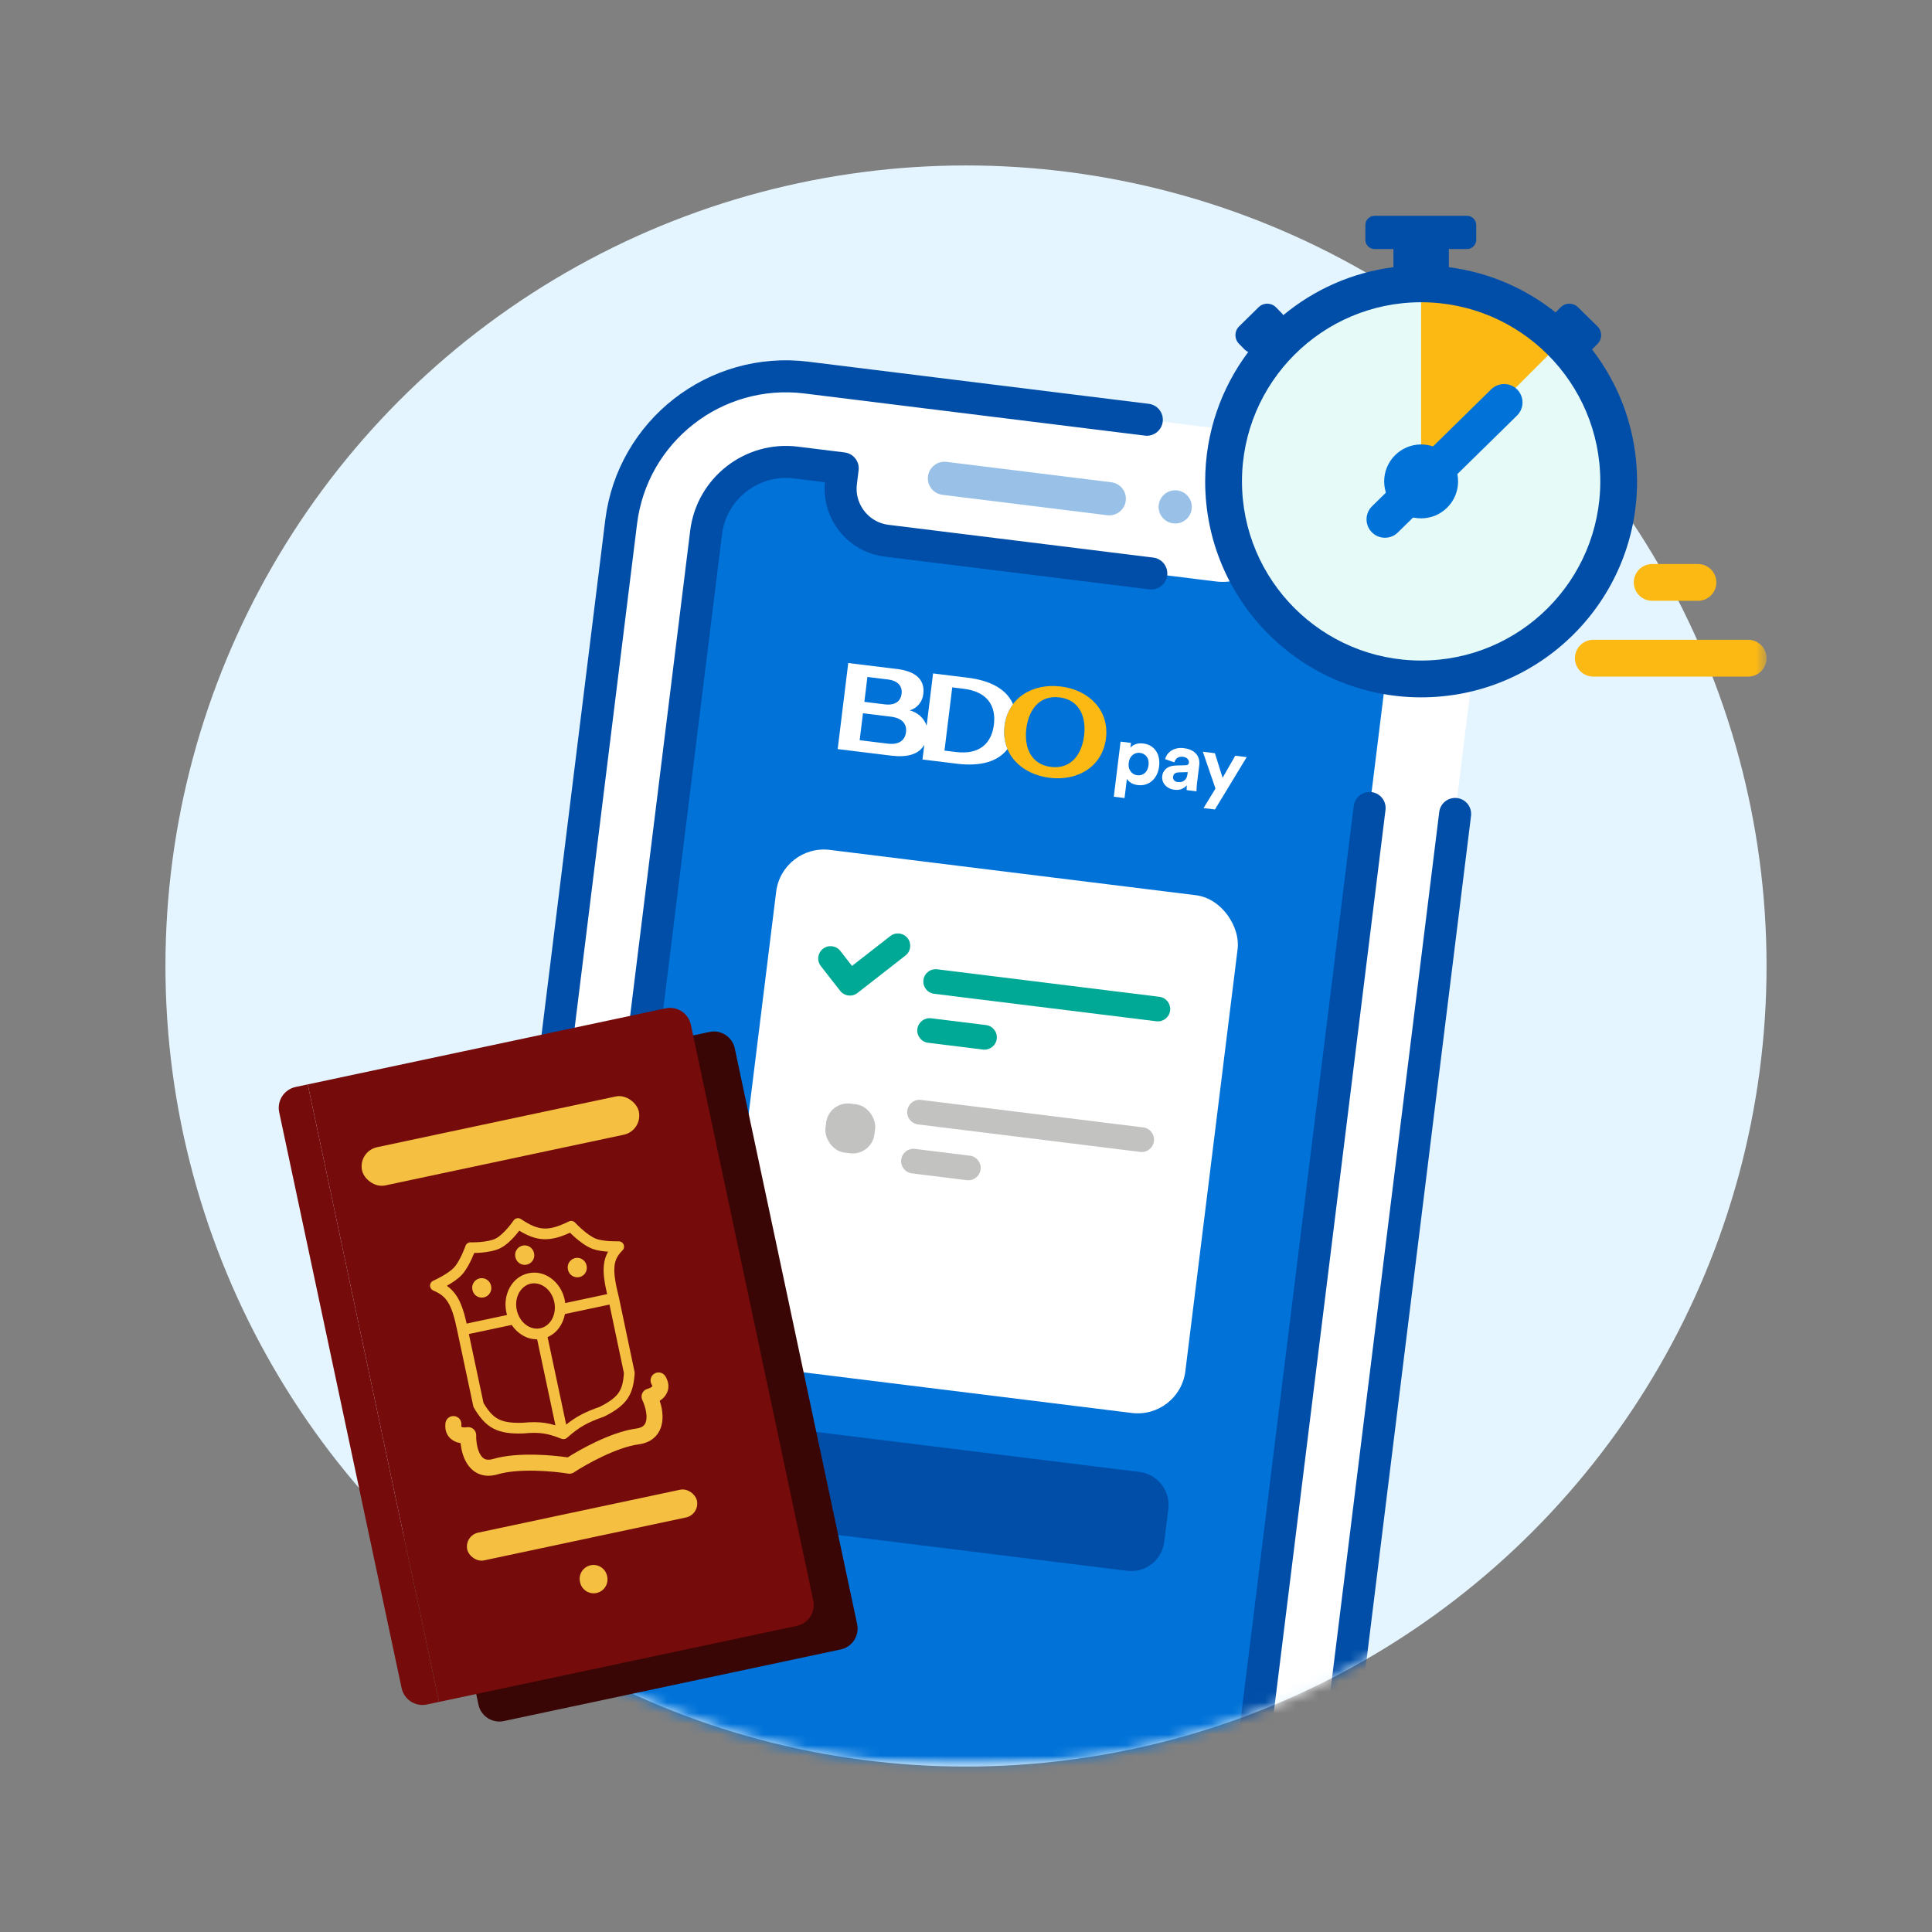 <svg width="181" height="181" viewBox="0 0 181 181" fill="none" xmlns="http://www.w3.org/2000/svg">
<rect x="0" y="0" width="181" height="181" fill="#808080" stroke="none"/>
<circle cx="90.5" cy="90.5" r="75" fill="#E5F5FF"/>
<mask id="mask0_7521_6329" style="mask-type:alpha" maskUnits="userSpaceOnUse" x="15" y="15" width="151" height="151">
<rect x="15.5" y="15.5" width="150" height="150" fill="#D9D9D9"/>
</mask>
<g mask="url(#mask0_7521_6329)">
<mask id="mask1_7521_6329" style="mask-type:alpha" maskUnits="userSpaceOnUse" x="15" y="15" width="151" height="151">
<circle cx="90.5" cy="90.5" r="75" fill="#D9D9D9"/>
</mask>
<g mask="url(#mask1_7521_6329)">
<path d="M124.951 41.49L75.543 35.374C67.016 34.318 59.247 40.375 58.192 48.902L42.52 175.511C41.464 184.038 47.521 191.806 56.049 192.862L105.457 198.978C113.984 200.033 121.752 193.976 122.808 185.449L138.48 58.841C139.535 50.313 133.478 42.545 124.951 41.49Z" fill="white"/>
<path d="M136.324 76.254L122.808 185.449C121.752 193.976 113.984 200.033 105.457 198.978L56.049 192.862C47.521 191.806 41.464 184.038 42.52 175.511L58.192 48.902C59.247 40.375 67.016 34.318 75.543 35.374L107.442 39.322" stroke="#004EA8" stroke-width="3" stroke-linecap="round" stroke-linejoin="round"/>
<path d="M106.442 191.018L57.034 184.902C52.909 184.392 49.969 180.621 50.479 176.496L66.151 49.888C66.662 45.763 70.433 42.823 74.558 43.333L78.95 43.877L78.789 45.181C78.456 47.867 80.371 50.323 83.057 50.656L113.938 54.478C116.624 54.811 119.079 52.896 119.412 50.21L119.573 48.905L123.966 49.449C128.091 49.96 131.031 53.731 130.521 57.855L114.849 184.464C114.338 188.589 110.567 191.529 106.442 191.018Z" fill="#0072D8"/>
<path d="M107.861 53.726L83.057 50.656C80.371 50.323 78.456 47.867 78.789 45.181L78.95 43.877L74.558 43.333C70.433 42.822 66.662 45.763 66.151 49.888L50.479 176.496C49.969 180.621 52.909 184.392 57.034 184.902L106.442 191.018C110.567 191.529 114.338 188.589 114.849 184.464L128.312 75.697" stroke="#004EA8" stroke-width="3" stroke-linecap="round" stroke-linejoin="round"/>
<rect x="73.269" y="79.07" width="43.562" height="48.876" rx="4.5" transform="rotate(7.056 73.269 79.07)" fill="white"/>
<path d="M106.747 137.898L69.691 133.311C67.985 133.1 66.431 134.311 66.22 136.016L65.838 139.104C65.627 140.81 66.838 142.363 68.544 142.575L105.6 147.162C107.306 147.373 108.859 146.161 109.07 144.456L109.453 141.368C109.664 139.662 108.452 138.109 106.747 137.898Z" fill="#004EA8"/>
<path d="M114.541 72.866L115.725 70.798L116.799 70.93L113.822 75.837L112.755 75.706L113.872 73.876L112.689 70.425L113.818 70.564L114.541 72.866ZM107.111 69.656C107.394 69.691 107.62 69.769 107.82 69.892C108.02 70.017 108.184 70.176 108.311 70.368C108.439 70.56 108.526 70.779 108.572 71.023C108.619 71.267 108.625 71.528 108.591 71.805C108.557 72.083 108.483 72.344 108.37 72.573C108.257 72.802 108.113 72.995 107.938 73.15C107.763 73.305 107.56 73.419 107.331 73.491C107.102 73.563 106.855 73.582 106.593 73.55C106.331 73.517 106.12 73.446 105.947 73.335C105.773 73.225 105.649 73.1 105.574 72.963L105.353 74.765L104.347 74.641L104.981 69.479L105.957 69.599L105.901 70.052C106.005 69.917 106.162 69.808 106.372 69.727C106.582 69.645 106.828 69.621 107.111 69.656ZM110.903 70.091C111.196 70.127 111.441 70.197 111.638 70.3C111.836 70.404 111.99 70.529 112.103 70.673C112.216 70.818 112.291 70.98 112.328 71.158C112.365 71.337 112.372 71.52 112.349 71.706L112.124 73.538C112.112 73.639 112.104 73.747 112.1 73.863C112.097 73.978 112.096 74.068 112.098 74.135L111.174 74.022C111.171 73.97 111.171 73.899 111.174 73.81C111.177 73.721 111.183 73.641 111.192 73.57C111.078 73.705 110.925 73.816 110.731 73.905C110.539 73.994 110.303 74.022 110.025 73.988C109.829 73.964 109.655 73.911 109.504 73.828C109.353 73.746 109.228 73.646 109.129 73.528C109.031 73.411 108.96 73.282 108.919 73.141C108.878 73 108.866 72.857 108.884 72.71C108.904 72.543 108.95 72.398 109.024 72.277C109.098 72.155 109.192 72.053 109.305 71.97C109.418 71.887 109.545 71.825 109.685 71.785C109.825 71.746 109.976 71.724 110.135 71.718L111.068 71.694C111.175 71.692 111.252 71.669 111.298 71.626C111.345 71.584 111.372 71.53 111.38 71.464C111.396 71.333 111.359 71.213 111.267 71.104C111.175 70.996 111.023 70.928 110.811 70.902C110.599 70.876 110.411 70.915 110.278 71.022C110.145 71.129 110.06 71.261 110.025 71.421L109.155 71.122C109.189 70.978 109.252 70.836 109.345 70.699C109.439 70.562 109.558 70.444 109.704 70.344C109.85 70.245 110.023 70.17 110.224 70.12C110.425 70.071 110.651 70.06 110.903 70.091ZM110.417 72.36C110.284 72.365 110.168 72.399 110.071 72.46C109.974 72.522 109.916 72.626 109.898 72.773C109.885 72.884 109.913 72.988 109.983 73.087C110.053 73.185 110.168 73.245 110.33 73.265L110.329 73.263C110.435 73.276 110.538 73.276 110.64 73.26C110.742 73.245 110.835 73.207 110.92 73.148C111.004 73.09 111.075 73.009 111.134 72.906C111.193 72.803 111.232 72.668 111.253 72.501L111.273 72.335L110.417 72.36ZM106.803 70.532C106.672 70.516 106.548 70.526 106.431 70.56C106.315 70.594 106.208 70.651 106.111 70.729C106.015 70.806 105.934 70.907 105.871 71.03C105.807 71.152 105.764 71.296 105.744 71.463C105.723 71.629 105.729 71.78 105.762 71.915C105.794 72.049 105.848 72.168 105.922 72.269C105.997 72.37 106.087 72.451 106.191 72.513C106.296 72.574 106.415 72.614 106.546 72.63C106.803 72.661 107.034 72.596 107.235 72.434C107.437 72.271 107.558 72.024 107.599 71.691C107.64 71.357 107.582 71.089 107.425 70.886C107.269 70.682 107.061 70.564 106.803 70.532Z" fill="white"/>
<g clip-path="url(#clip0_7521_6329)">
<path d="M99.383 64.314C96.742 63.989 94.428 65.371 94.104 68.008C93.78 70.644 95.691 72.545 98.332 72.869C100.974 73.194 103.289 71.811 103.612 69.175C103.936 66.54 102.025 64.638 99.383 64.314ZM98.458 71.848C96.553 71.615 95.94 69.981 96.151 68.259C96.363 66.537 97.353 65.1 99.258 65.334C101.162 65.568 101.777 67.201 101.565 68.924C101.353 70.647 100.362 72.082 98.458 71.848Z" fill="#FDB913"/>
<path d="M90.635 63.486L87.414 63.09L86.813 67.982C86.688 67.63 86.477 67.316 86.2 67.067C85.922 66.817 85.587 66.64 85.225 66.553C85.569 66.453 85.874 66.252 86.102 65.975C86.33 65.699 86.469 65.36 86.501 65.003C86.649 63.797 85.946 62.911 84.056 62.679L84.054 62.679L79.468 62.116L78.478 70.178L83.481 70.792C84.969 70.975 86.079 70.693 86.593 69.773L86.424 71.153L89.644 71.549C91.887 71.824 93.493 71.343 94.385 70.177C94.102 69.491 94.005 68.742 94.105 68.006C94.186 67.268 94.462 66.564 94.904 65.966C94.32 64.615 92.878 63.761 90.635 63.486ZM81.264 63.421L83.166 63.654C84.141 63.774 84.553 64.29 84.466 64.998C84.379 65.707 83.854 66.106 82.879 65.987L80.978 65.753L81.264 63.42L81.264 63.421ZM83.16 69.668L80.538 69.346L80.848 66.821L83.47 67.143C84.526 67.273 84.973 67.83 84.878 68.597C84.784 69.365 84.216 69.797 83.16 69.668ZM89.55 70.452L88.484 70.321L89.211 64.396L90.277 64.527C92.558 64.807 93.323 66.182 93.114 67.883C92.905 69.583 91.832 70.733 89.55 70.452Z" fill="white"/>
</g>
<path d="M108.618 93.385C109.251 93.463 109.702 94.04 109.623 94.674C109.545 95.308 108.967 95.758 108.334 95.679L87.517 93.103C86.883 93.024 86.433 92.447 86.512 91.813C86.59 91.18 87.168 90.73 87.801 90.808L108.618 93.385Z" fill="#00A995"/>
<path d="M92.376 96.034C93.01 96.112 93.46 96.69 93.382 97.323C93.303 97.957 92.726 98.407 92.092 98.329L86.949 97.692C86.316 97.614 85.865 97.036 85.944 96.403C86.022 95.769 86.6 95.319 87.233 95.397L92.376 96.034Z" fill="#00A995"/>
<path d="M83.409 87.695C83.913 87.302 84.64 87.392 85.033 87.896C85.425 88.399 85.335 89.126 84.832 89.518L80.332 93.027C79.828 93.42 79.102 93.33 78.709 92.826L76.901 90.507C76.508 90.004 76.598 89.277 77.102 88.885C77.605 88.492 78.331 88.582 78.724 89.085L79.821 90.492L83.409 87.695Z" fill="#00A995"/>
<path d="M107.103 105.622C107.737 105.7 108.187 106.278 108.108 106.911C108.03 107.545 107.453 107.995 106.819 107.917L86.002 105.34C85.369 105.261 84.919 104.684 84.997 104.05C85.076 103.417 85.653 102.967 86.287 103.045L107.103 105.622Z" fill="#C2C2C1"/>
<path d="M90.862 108.271C91.495 108.35 91.945 108.927 91.867 109.561C91.788 110.194 91.211 110.644 90.578 110.566L85.435 109.929C84.801 109.851 84.351 109.274 84.429 108.64C84.508 108.006 85.085 107.556 85.719 107.635L90.862 108.271Z" fill="#C2C2C1"/>
<rect x="77.648" y="103.141" width="4.624" height="4.624" rx="2.048" transform="rotate(7.056 77.648 103.141)" fill="#C2C2C1"/>
<path d="M104.114 45.181L88.675 43.27C87.822 43.164 87.045 43.77 86.939 44.623C86.834 45.475 87.44 46.252 88.293 46.358L103.731 48.269C104.584 48.374 105.361 47.769 105.467 46.916C105.573 46.063 104.967 45.286 104.114 45.181Z" fill="#99C1E7"/>
<path d="M111.644 47.681C111.749 46.828 111.144 46.051 110.291 45.946C109.438 45.84 108.662 46.446 108.556 47.298C108.45 48.151 109.056 48.928 109.909 49.033C110.762 49.139 111.538 48.533 111.644 47.681Z" fill="#99C1E7"/>
</g>
<path d="M47.197 161.24C46.116 161.469 45.054 160.78 44.824 159.699L32.943 103.803L66.465 96.678C67.545 96.448 68.607 97.138 68.837 98.218L80.302 152.158C80.531 153.239 79.842 154.301 78.761 154.53L47.197 161.24Z" fill="#3A0605"/>
<path d="M41.129 159.445L28.832 101.592L62.354 94.467C63.434 94.237 64.496 94.927 64.726 96.007L76.191 149.947C76.421 151.028 75.731 152.09 74.651 152.319L41.129 159.445Z" fill="#750B0B"/>
<path d="M39.995 159.686C38.914 159.915 37.852 159.226 37.623 158.145L26.157 104.205C25.928 103.125 26.618 102.063 27.698 101.833L28.832 101.592L41.129 159.445L39.995 159.686Z" fill="#750B0B"/>
<path d="M48.114 114.343C48.268 114.115 48.577 114.055 48.806 114.209C49.675 114.792 50.306 115.058 50.933 115.093C51.563 115.129 52.266 114.937 53.288 114.434C53.487 114.336 53.727 114.381 53.877 114.544C53.877 114.544 53.879 114.545 53.879 114.546C53.881 114.548 53.884 114.551 53.887 114.554C53.895 114.563 53.907 114.575 53.923 114.592C53.955 114.625 54.002 114.673 54.062 114.733C54.181 114.852 54.351 115.015 54.549 115.188C54.96 115.547 55.445 115.907 55.854 116.06C56.199 116.19 56.707 116.253 57.165 116.279C57.386 116.291 57.584 116.295 57.726 116.295C57.796 116.295 57.852 116.294 57.89 116.293C57.909 116.293 57.924 116.293 57.934 116.293C57.938 116.293 57.941 116.292 57.944 116.292L57.946 116.292C58.151 116.285 58.341 116.404 58.423 116.592C58.505 116.781 58.462 117.001 58.317 117.146C57.848 117.612 57.623 118.046 57.566 118.651C57.506 119.299 57.634 120.167 57.971 121.503C57.972 121.509 57.974 121.515 57.976 121.522L59.449 128.519C59.459 128.565 59.462 128.612 59.459 128.658C59.395 129.554 59.26 130.314 58.818 130.987C58.376 131.658 57.672 132.178 56.612 132.706C56.594 132.715 56.575 132.723 56.555 132.73C55.023 133.268 54.282 133.678 53.118 134.703C52.978 134.827 52.78 134.862 52.605 134.794C52.58 134.784 52.554 134.774 52.529 134.765C51.905 134.524 51.425 134.372 50.912 134.296C50.4 134.219 49.83 134.214 49.029 134.292C49.018 134.293 49.007 134.293 48.996 134.294C47.841 134.328 46.951 134.22 46.206 133.824C45.456 133.426 44.922 132.774 44.396 131.88C44.369 131.834 44.35 131.783 44.338 131.73L42.843 124.693C42.579 123.38 42.319 122.568 41.979 122.017C41.658 121.495 41.246 121.178 40.594 120.903C40.41 120.825 40.29 120.646 40.288 120.446C40.287 120.246 40.406 120.065 40.589 119.985L40.591 119.983C40.593 119.982 40.597 119.981 40.602 119.979C40.611 119.975 40.625 119.968 40.644 119.959C40.682 119.941 40.739 119.916 40.809 119.882C40.949 119.814 41.143 119.716 41.356 119.597C41.795 119.351 42.266 119.042 42.542 118.742C42.815 118.446 43.081 117.958 43.288 117.507C43.388 117.288 43.47 117.091 43.526 116.947C43.553 116.876 43.574 116.818 43.589 116.779C43.596 116.76 43.601 116.745 43.604 116.735C43.606 116.731 43.607 116.727 43.608 116.725L43.609 116.723C43.681 116.516 43.879 116.379 44.098 116.386L44.1 116.387C44.103 116.387 44.107 116.387 44.112 116.387C44.123 116.388 44.14 116.388 44.161 116.388C44.205 116.389 44.271 116.389 44.352 116.388C44.515 116.386 44.742 116.379 44.995 116.358C45.519 116.314 46.083 116.216 46.447 116.03C46.811 115.844 47.222 115.446 47.565 115.049C47.73 114.857 47.868 114.678 47.965 114.548C48.014 114.483 48.052 114.43 48.078 114.394C48.09 114.377 48.1 114.363 48.106 114.354L48.114 114.343ZM52.926 123.105C52.752 124.056 52.171 124.89 51.301 125.266L53.043 133.463C54.016 132.688 54.833 132.277 56.186 131.8C57.171 131.307 57.686 130.888 57.982 130.438C58.271 129.998 58.393 129.469 58.455 128.653L57.1 122.218L52.926 123.105ZM45.298 131.437C45.772 132.23 46.179 132.678 46.675 132.941C47.187 133.212 47.86 133.325 48.944 133.294C49.789 133.213 50.443 133.215 51.06 133.307C51.395 133.357 51.712 133.434 52.036 133.533L50.323 125.474C49.362 125.485 48.481 124.944 47.937 124.127L43.926 124.979L45.298 131.437ZM51.927 121.978C51.667 120.757 50.634 120.067 49.726 120.26C48.817 120.453 48.154 121.504 48.413 122.724C48.46 122.945 48.534 123.151 48.629 123.338C49.054 124.175 49.87 124.599 50.614 124.441C51.35 124.285 51.918 123.581 51.977 122.658C51.992 122.439 51.976 122.21 51.927 121.978ZM52.905 121.77C52.927 121.872 52.943 121.975 52.955 122.077L56.879 121.242C56.623 120.145 56.502 119.283 56.57 118.559C56.617 118.066 56.751 117.647 56.967 117.266C56.512 117.234 55.949 117.164 55.501 116.996C54.915 116.775 54.316 116.313 53.892 115.942C53.697 115.772 53.529 115.611 53.402 115.486C52.469 115.915 51.672 116.137 50.876 116.092C50.117 116.048 49.416 115.764 48.651 115.296C48.559 115.415 48.448 115.555 48.321 115.701C47.966 116.114 47.449 116.641 46.901 116.921C46.352 117.201 45.621 117.309 45.078 117.354C44.827 117.375 44.599 117.383 44.425 117.386C44.367 117.534 44.29 117.72 44.196 117.924C43.982 118.391 43.663 119 43.278 119.419C42.893 119.838 42.313 120.205 41.861 120.459C42.241 120.726 42.561 121.056 42.83 121.493C43.212 122.113 43.48 122.922 43.719 124.001L47.503 123.196C47.478 123.11 47.454 123.022 47.435 122.932C47.089 121.303 47.946 119.616 49.518 119.282C51.09 118.948 52.559 120.141 52.905 121.77Z" fill="#F5C042"/>
<path d="M61.309 128.686C61.663 128.471 62.125 128.585 62.339 128.939C62.538 129.268 62.644 129.622 62.615 129.986C62.587 130.35 62.428 130.646 62.237 130.866C62.11 131.013 61.962 131.133 61.81 131.231C61.99 131.789 62.118 132.456 62.052 133.098C62.001 133.589 61.833 134.109 61.443 134.536C61.048 134.968 60.492 135.231 59.804 135.321C58.819 135.451 57.614 135.899 56.473 136.438C55.344 136.971 54.336 137.565 53.764 137.942C53.606 138.046 53.415 138.087 53.229 138.056C52.552 137.944 51.39 137.811 50.142 137.784C48.881 137.756 47.598 137.837 46.645 138.119C45.98 138.315 45.365 138.302 44.828 138.067C44.298 137.836 43.933 137.43 43.687 137.002C43.365 136.443 43.21 135.781 43.148 135.198C42.969 135.17 42.785 135.12 42.609 135.038C42.345 134.914 42.081 134.709 41.906 134.387C41.732 134.067 41.685 133.7 41.733 133.319C41.785 132.908 42.16 132.617 42.571 132.669C42.982 132.721 43.273 133.095 43.221 133.506C43.21 133.6 43.218 133.648 43.223 133.666C43.226 133.669 43.233 133.674 43.244 133.68C43.286 133.699 43.358 133.719 43.46 133.726C43.559 133.732 43.658 133.724 43.732 133.711C43.954 133.672 44.182 133.735 44.353 133.881C44.523 134.028 44.618 134.243 44.613 134.468C44.599 135.023 44.704 135.762 44.988 136.254C45.122 136.487 45.272 136.624 45.428 136.692C45.578 136.757 45.82 136.799 46.219 136.68C47.397 136.332 48.865 136.255 50.176 136.284C51.34 136.31 52.433 136.424 53.185 136.534C53.827 136.127 54.779 135.579 55.832 135.081C57.018 134.522 58.391 133.995 59.608 133.835C60.021 133.78 60.225 133.644 60.335 133.523C60.451 133.397 60.532 133.212 60.56 132.944C60.618 132.379 60.414 131.662 60.175 131.16C60.079 130.957 60.079 130.722 60.175 130.518C60.271 130.315 60.454 130.164 60.672 130.11C60.746 130.092 60.839 130.059 60.927 130.013C61.017 129.966 61.074 129.918 61.104 129.884C61.112 129.874 61.116 129.866 61.119 129.862C61.116 129.844 61.105 129.796 61.055 129.715C60.841 129.361 60.955 128.9 61.309 128.686Z" fill="#F5C042"/>
<path d="M44.257 120.822C44.155 120.344 44.457 119.873 44.934 119.766C45.419 119.656 45.899 119.964 46.003 120.451L46.011 120.491C46.113 120.969 45.811 121.44 45.334 121.547C44.849 121.656 44.368 121.348 44.265 120.862L44.257 120.822Z" fill="#F5C042"/>
<path d="M53.204 118.92C53.103 118.442 53.404 117.971 53.881 117.864C54.366 117.754 54.847 118.062 54.95 118.549L54.959 118.589C55.06 119.067 54.759 119.538 54.282 119.645C53.797 119.754 53.316 119.446 53.213 118.96L53.204 118.92Z" fill="#F5C042"/>
<path d="M48.28 117.752C48.178 117.274 48.48 116.803 48.957 116.695C49.442 116.586 49.923 116.894 50.026 117.38L50.035 117.421C50.136 117.899 49.834 118.369 49.358 118.477C48.873 118.586 48.392 118.278 48.289 117.792L48.28 117.752Z" fill="#F5C042"/>
<rect x="43.497" y="143.863" width="21.999" height="2.656" rx="1.328" transform="rotate(-12 43.497 143.863)" fill="#F5C042"/>
<path d="M54.334 148.182C54.186 147.487 54.625 146.802 55.318 146.646C56.023 146.487 56.722 146.935 56.873 147.642L56.885 147.701C57.033 148.396 56.594 149.08 55.901 149.237C55.196 149.395 54.496 148.947 54.346 148.24L54.334 148.182Z" fill="#F5C042"/>
<rect x="33.537" y="107.856" width="26.512" height="3.662" rx="1.831" transform="rotate(-12 33.537 107.856)" fill="#F5C042"/>
<path d="M151.647 45.1C151.647 55.322 143.36 63.608 133.139 63.608C122.918 63.608 114.631 55.322 114.631 45.1C114.631 34.879 122.918 26.592 133.139 26.592C143.36 26.592 151.647 34.879 151.647 45.1Z" fill="#E6FBF8"/>
<path d="M133.139 26.592V45.182L146.267 32.054C142.914 28.681 138.271 26.592 133.139 26.592Z" fill="#FDB913"/>
<path d="M142.143 36.495C142.81 37.175 142.8 38.266 142.121 38.933L130.956 49.887C130.276 50.554 129.185 50.544 128.519 49.864C127.852 49.185 127.862 48.094 128.542 47.427L139.705 36.472C140.385 35.805 141.477 35.816 142.143 36.495Z" fill="#0072D8"/>
<path d="M136.601 45.1C136.601 47.012 135.051 48.562 133.139 48.562C131.227 48.562 129.677 47.012 129.677 45.1C129.677 43.188 131.227 41.638 133.139 41.638C135.051 41.638 136.601 43.188 136.601 45.1Z" fill="#0072D8"/>
<path fill-rule="evenodd" clip-rule="evenodd" d="M137.434 20.217C137.912 20.217 138.299 20.606 138.299 21.084L138.299 22.466C138.299 22.944 137.912 23.333 137.434 23.333L135.736 23.333L135.736 25.034C139.488 25.515 142.918 27.024 145.736 29.269L146.205 28.793C146.65 28.341 147.377 28.334 147.83 28.779L149.661 30.579C150.114 31.024 150.121 31.751 149.676 32.204L149.152 32.736C151.796 36.155 153.37 40.444 153.37 45.1C153.37 56.274 144.312 65.332 133.139 65.332C121.966 65.332 112.908 56.274 112.907 45.1C112.907 40.553 114.408 36.356 116.94 32.978C116.815 32.921 116.699 32.842 116.597 32.739L116.071 32.204C115.626 31.751 115.632 31.024 116.084 30.579L117.917 28.779C118.37 28.334 119.097 28.341 119.542 28.793L120.068 29.329C120.129 29.39 120.181 29.457 120.224 29.527C123.101 27.139 126.648 25.533 130.543 25.034L130.543 23.333L128.779 23.333C128.301 23.332 127.914 22.944 127.914 22.466L127.914 21.084C127.914 20.606 128.301 20.218 128.779 20.217L137.434 20.217ZM133.139 28.316C123.869 28.317 116.355 35.831 116.355 45.1C116.355 54.37 123.87 61.884 133.139 61.884C142.408 61.884 149.923 54.37 149.923 45.1C149.923 35.831 142.408 28.316 133.139 28.316Z" fill="#004EA8"/>
<path d="M159.074 52.839C160.026 52.839 160.798 53.611 160.798 54.562C160.798 55.514 160.026 56.286 159.074 56.286H154.786C153.834 56.286 153.062 55.514 153.062 54.562C153.062 53.611 153.834 52.839 154.786 52.839H159.074Z" fill="#FDB913"/>
<path d="M163.777 59.939C164.729 59.939 165.5 60.711 165.5 61.663C165.5 62.615 164.729 63.387 163.777 63.387H149.27C148.318 63.387 147.546 62.615 147.546 61.663C147.546 60.711 148.318 59.939 149.27 59.939H163.777Z" fill="#FDB913"/>
</g>
<defs>
<clipPath id="clip0_7521_6329">
<rect width="24.825" height="8.62" fill="white" transform="translate(79.498 61.872) rotate(7)"/>
</clipPath>
</defs>
</svg>
